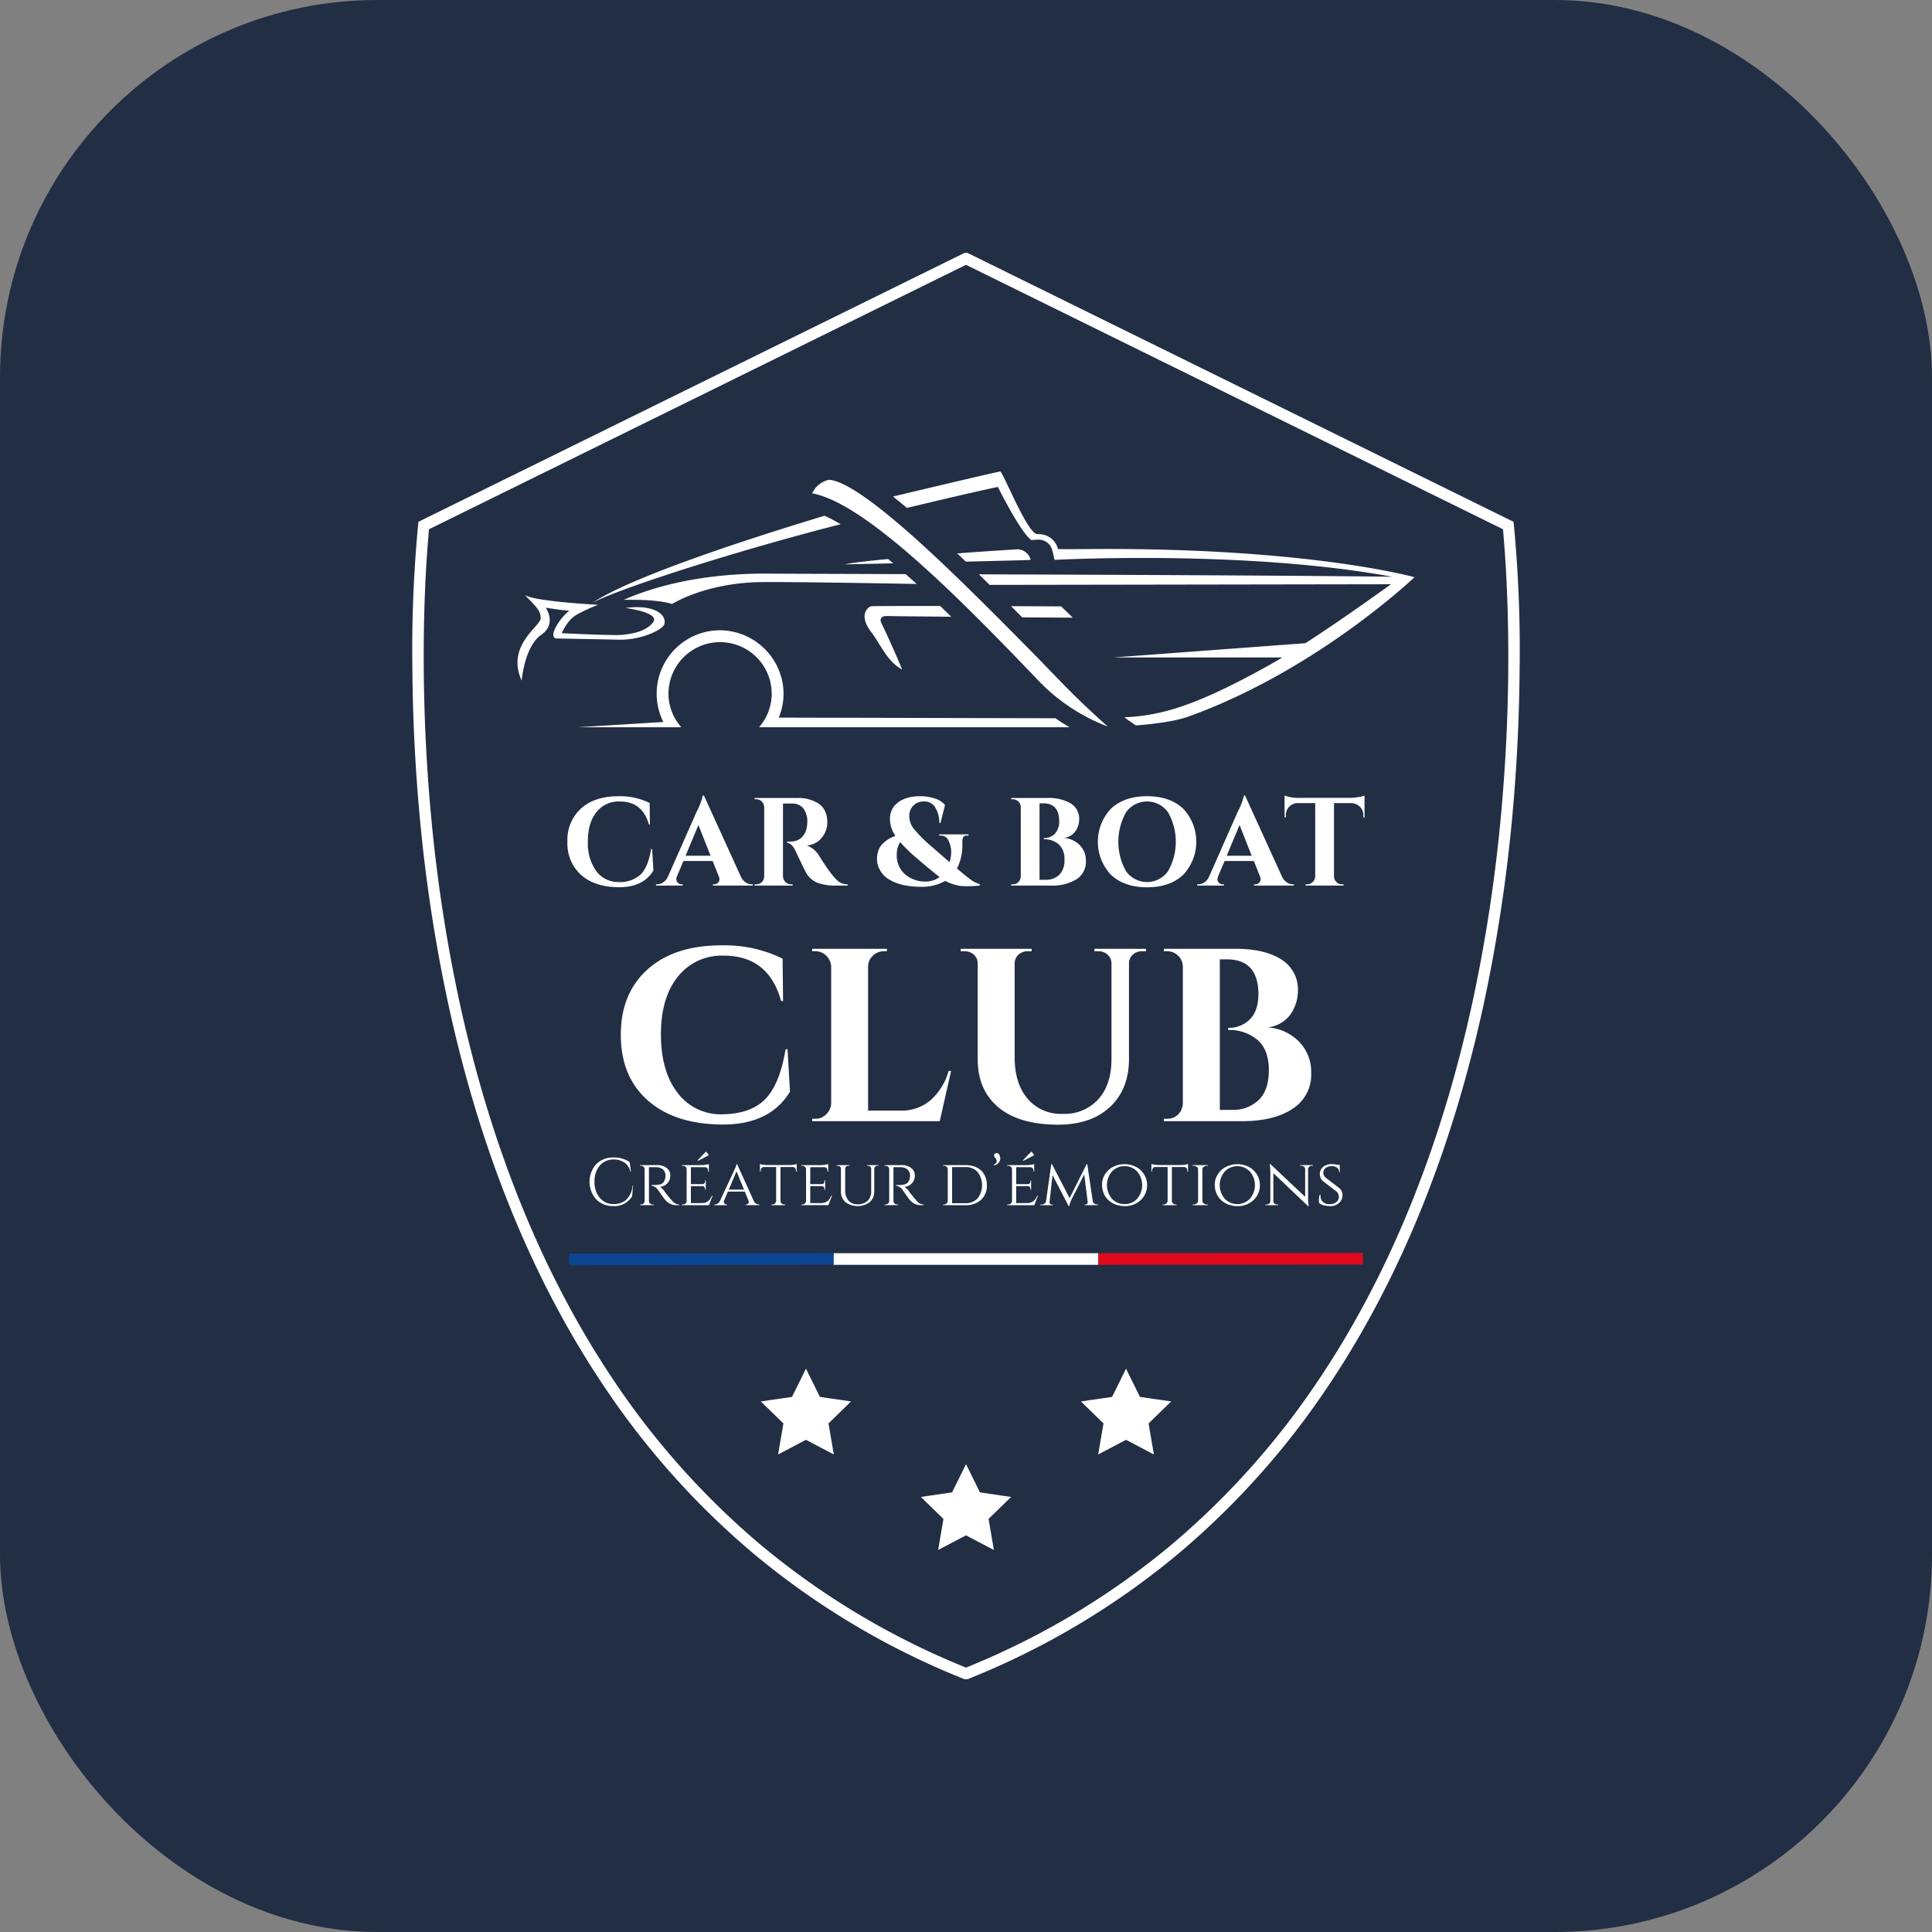 <svg xmlns="http://www.w3.org/2000/svg" xmlns:xlink="http://www.w3.org/1999/xlink" width="512" height="512" viewBox="0 0 512 512">
  <rect x="0" y="0" width="512" height="512" fill="#808080" stroke="none"/>
  <defs>
    <clipPath id="clip-path">
      <rect id="Rectangle_4231" data-name="Rectangle 4231" width="378" height="378" transform="translate(0.173 0.173)" fill="none"/>
    </clipPath>
  </defs>
  <g id="Groupe_17627" data-name="Groupe 17627" transform="translate(11640 9144)">
    <rect id="Rectangle_4465" data-name="Rectangle 4465" width="512" height="512" rx="100" transform="translate(-11640 -9144)" fill="#222e44"/>
    <g id="Groupe_17626" data-name="Groupe 17626" transform="translate(-11573.173 -9077.173)">
      <rect id="Rectangle_4228" data-name="Rectangle 4228" width="70.123" height="3.082" transform="matrix(1, -0.002, 0.002, 1, 83.984, 265.397)" fill="#094591"/>
      <rect id="Rectangle_4229" data-name="Rectangle 4229" width="70.126" height="3.084" transform="translate(154.109 265.281)" fill="#fff"/>
      <rect id="Rectangle_4230" data-name="Rectangle 4230" width="70.117" height="3.08" transform="translate(224.233 265.297) rotate(-0.07)" fill="#df091d"/>
      <g id="Groupe_17160" data-name="Groupe 17160">
        <g id="Groupe_17159" data-name="Groupe 17159" clip-path="url(#clip-path)">
          <path id="Tracé_7293" data-name="Tracé 7293" d="M154.255,328.669l-8.263,1.211,5.974,5.823-1.4,8.233,7.385-3.878,7.385,3.878-1.411-8.233,5.982-5.823-8.263-1.211-3.693-7.472Zm-42.42-25.3-8.259,1.2,5.982,5.827-1.411,8.229,7.389-3.886,7.385,3.886-1.415-8.229,5.982-5.827-8.256-1.2-3.7-7.48Zm84.829,0-8.256,1.2,5.978,5.827-1.411,8.229,7.385-3.886,7.385,3.886-1.411-8.229,5.989-5.827-8.267-1.2-3.7-7.48ZM71.541,241.941v.174h.253a.989.989,0,0,1,.7.265.854.854,0,0,1,.288.658v8.4a.914.914,0,0,1-.288.67,1.023,1.023,0,0,1-.7.265h-.253v.185h3.636l-.015-.185h-.231a1.053,1.053,0,0,1-.515-.117.913.913,0,0,1-.492-.829v-8.94h.938c.409,0,.772,0,1.1.019a2.557,2.557,0,0,1,1.714.628A2.147,2.147,0,0,1,78.3,244.8a2.9,2.9,0,0,1-.431,1.555,2.108,2.108,0,0,1-.8.647,8.568,8.568,0,0,1-2.5.2v.178a2.522,2.522,0,0,1,1.786,1.188c.038.049.314.443.851,1.177.518.742.81,1.162.889,1.252a4.877,4.877,0,0,0,1.1,1,3.76,3.76,0,0,0,2.191.556h.545v-.185a2.1,2.1,0,0,1-1.494-.617,7.562,7.562,0,0,1-.632-.662c-.261-.288-.594-.692-1.01-1.211s-.62-.779-.609-.779a3.8,3.8,0,0,0-1.37-1.381,3.07,3.07,0,0,0,1.983-.957,2.928,2.928,0,0,0,.783-2.07,2.419,2.419,0,0,0-.969-2.005,4.148,4.148,0,0,0-2.622-.753Zm60.168,0v.174h.265a.843.843,0,0,1,.594.212.751.751,0,0,1,.253.545v5.951a3.412,3.412,0,0,1-.961,2.569,3.585,3.585,0,0,1-2.565.935,3.143,3.143,0,0,1-2.486-.991,3.989,3.989,0,0,1-.874-2.713v-5.751a.7.7,0,0,1,.25-.541.908.908,0,0,1,.594-.216h.28v-.174h-3.367v.174h.261a.944.944,0,0,1,.6.216.7.7,0,0,1,.25.541v5.97a3.715,3.715,0,0,0,1.184,2.9,5.445,5.445,0,0,0,6.47-.011,3.7,3.7,0,0,0,1.18-2.91v-5.966a.665.665,0,0,1,.125-.367.831.831,0,0,1,.726-.375h.265v-.174Zm4.642,0v.174h.25a.981.981,0,0,1,.692.265.836.836,0,0,1,.3.658v8.4a.893.893,0,0,1-.3.67,1.015,1.015,0,0,1-.692.265h-.25v.185h3.621l-.019-.185h-.227a1.073,1.073,0,0,1-.515-.117.93.93,0,0,1-.488-.829v-8.94h.935c.412,0,.779,0,1.093.019a2.56,2.56,0,0,1,1.718.628,2.142,2.142,0,0,1,.643,1.669,3.014,3.014,0,0,1-.439,1.555,2.1,2.1,0,0,1-.81.647,8.46,8.46,0,0,1-2.493.2v.178a2.54,2.54,0,0,1,1.793,1.188c.038.049.314.443.832,1.177.537.742.829,1.162.9,1.252a4.845,4.845,0,0,0,1.09,1,3.786,3.786,0,0,0,2.2.556h.556v-.185a2.155,2.155,0,0,1-1.513-.617,8.246,8.246,0,0,1-.628-.662c-.253-.288-.586-.692-1.006-1.211s-.624-.779-.605-.779a4.012,4.012,0,0,0-1.37-1.381,3.079,3.079,0,0,0,1.983-.957,2.928,2.928,0,0,0,.783-2.07,2.425,2.425,0,0,0-.976-2.005,4.126,4.126,0,0,0-2.622-.753Zm17.911.522h3.526a4.157,4.157,0,0,1,3.22,1.29,5.714,5.714,0,0,1,0,7,4.189,4.189,0,0,1-3.22,1.279h-3.526Zm-2.391-.522v.174h.212a1.007,1.007,0,0,1,.719.265.918.918,0,0,1,.314.689v8.361a1,1,0,0,1-1.01.946h-.235v.185h5.917a5.914,5.914,0,0,0,4.15-1.423,5.058,5.058,0,0,0,1.54-3.893,5.673,5.673,0,0,0-.7-2.83,4.672,4.672,0,0,0-1.979-1.846,6.754,6.754,0,0,0-3.012-.628Zm66.142,0v.174h.227a1.366,1.366,0,0,1,.859.276.881.881,0,0,1,.356.677v8.361a.865.865,0,0,1-.356.666,1.308,1.308,0,0,1-.84.28h-.246v.185h4.026l-.015-.185h-.242a1.341,1.341,0,0,1-.821-.265.872.872,0,0,1-.375-.67v-8.4a.915.915,0,0,1,.382-.658,1.259,1.259,0,0,1,.813-.265h.242v-.174ZM97.132,243.583l1.986,4.85H95.081Zm0-1.9a4.249,4.249,0,0,1-.322.991q-.159.4-4.033,8.675a2.014,2.014,0,0,1-.632.776,1.339,1.339,0,0,1-.745.25h-.148v.185h3.386v-.185h-.148a.6.6,0,0,1-.53-.238.767.767,0,0,1-.178-.439,1.323,1.323,0,0,1,.087-.435l.976-2.3h4.48l.969,2.353a1.2,1.2,0,0,1,.079.4.694.694,0,0,1-.185.428.6.6,0,0,1-.5.227h-.155v.185h3.632v-.185h-.148a1.544,1.544,0,0,1-1.354-1.025l-4.374-9.667Zm92.786,0-4.51,9-4.68-9h-.178l-1.373,9.686a1.132,1.132,0,0,1-1.2,1.006H177.7v.185h3.284v-.155h-.257a.646.646,0,0,1-.484-.219.544.544,0,0,1-.159-.477l.791-7.136,4.268,8.229h.17a7.534,7.534,0,0,1,.624-1.8l3.345-6.587.919,7.295a.554.554,0,0,1-.166.492.621.621,0,0,1-.465.2H189.3v.155h3.681v-.185h-.257a1.291,1.291,0,0,1-.8-.261,1.052,1.052,0,0,1-.4-.711l-1.438-9.72Zm6.727,9.182a5.552,5.552,0,0,1,0-7.242,4.4,4.4,0,0,1,3.314-1.407,4.449,4.449,0,0,1,3.333,1.407,5.564,5.564,0,0,1,0,7.242,4.4,4.4,0,0,1-3.333,1.4,4.352,4.352,0,0,1-3.314-1.4m.318-8.475a5.49,5.49,0,0,0-2.172,1.975,4.949,4.949,0,0,0-.791,2.675,6.149,6.149,0,0,0,.458,2.452,5.284,5.284,0,0,0,1.279,1.771,6.061,6.061,0,0,0,1.9,1.143,7.324,7.324,0,0,0,2.527.4,6.091,6.091,0,0,0,2.8-.692,5.375,5.375,0,0,0,2.164-1.986,5.481,5.481,0,0,0,0-5.758,5.322,5.322,0,0,0-2.164-1.975,6.723,6.723,0,0,0-6,0m29.564,8.475a5.564,5.564,0,0,1,0-7.242,4.624,4.624,0,0,1,6.644,0,5.54,5.54,0,0,1,0,7.242,4.633,4.633,0,0,1-6.644,0m.329-8.475a5.322,5.322,0,0,0-2.164,1.975,4.859,4.859,0,0,0-.821,2.675,5.773,5.773,0,0,0,.477,2.452,5.214,5.214,0,0,0,1.271,1.771,6.147,6.147,0,0,0,1.9,1.143,7.4,7.4,0,0,0,2.535.4,6.122,6.122,0,0,0,2.8-.692,5.5,5.5,0,0,0,2.172-1.986,5.546,5.546,0,0,0,0-5.758,5.44,5.44,0,0,0-2.172-1.975,6.707,6.707,0,0,0-6,0m26.3-.352a2.674,2.674,0,0,0-1.067.923,2.361,2.361,0,0,0-.371,1.275,2.438,2.438,0,0,0,.844,1.948l3.549,2.728a1.827,1.827,0,0,1,.628,1.423,1.715,1.715,0,0,1-.651,1.4,2.755,2.755,0,0,1-1.82.537,2.4,2.4,0,0,1-1.748-.6,2.115,2.115,0,0,1-.624-1.57c0-.113,0-.216.008-.314h-.2a3.942,3.942,0,0,0-.231,1.317,4.642,4.642,0,0,0,.049.866,3.1,3.1,0,0,0,1.332.628,7.74,7.74,0,0,0,1.733.2,3.169,3.169,0,0,0,2.221-.832,2.63,2.63,0,0,0,.912-2.032,2.319,2.319,0,0,0-.81-1.88l-3.579-2.762a1.692,1.692,0,0,1-.685-1.339,1.517,1.517,0,0,1,.621-1.256,2.461,2.461,0,0,1,1.563-.484,2.356,2.356,0,0,1,1.476.4,1.4,1.4,0,0,1,.518,1.158h.193l-.038-1.937h-.579a7.309,7.309,0,0,0-1.638-.159,3.443,3.443,0,0,0-1.6.356m-14.691-.091a12.481,12.481,0,0,1,.132,1.933v7.582a.834.834,0,0,1-.291.651.971.971,0,0,1-.685.261h-.3v.185h3.348v-.185h-.3a1,1,0,0,1-.692-.261.852.852,0,0,1-.284-.651v-7.393l9.205,8.732h.159l-.027-.31a13.556,13.556,0,0,1-.132-1.948V243a.9.9,0,0,1,.306-.632.934.934,0,0,1,.673-.253h.3v-.174h-3.348v.174h.31a.94.94,0,0,1,.666.253.908.908,0,0,1,.318.632v7.344l-9.194-8.66-.2-.011Zm-149.511-.106a7.8,7.8,0,0,1-1.131.1H82.645v.174H82.9a1.051,1.051,0,0,1,.726.265.845.845,0,0,1,.291.658v8.4a.936.936,0,0,1-.3.67,1.085,1.085,0,0,1-.723.265h-.253v.185h7.192l.972-2.535h-.174a6.1,6.1,0,0,1-.594,1.022,2.281,2.281,0,0,1-.851.681,2.918,2.918,0,0,1-1.373.276H85.04V247.51h3.076a.673.673,0,0,1,.5.231.767.767,0,0,1,.178.515v.231h.193v-2.478h-.193v.231a1.062,1.062,0,0,1-.072.375.69.69,0,0,1-.655.367H85.04v-4.491h3.681a.873.873,0,0,1,.462.117.841.841,0,0,1,.428.783v.265H89.8v-2a4.378,4.378,0,0,1-.855.185m31.777-.011a6.518,6.518,0,0,1-1.271.11h-5.168v.174h.25a.992.992,0,0,1,.715.265.791.791,0,0,1,.306.658v8.4a.948.948,0,0,1-.306.67,1.025,1.025,0,0,1-.715.265h-.25v.185h7.192l.976-2.535h-.185a5.62,5.62,0,0,1-.594,1.022,2.208,2.208,0,0,1-.855.681,2.856,2.856,0,0,1-1.366.276h-2.781V247.51h3.084a1.51,1.51,0,0,1,.306.076.67.67,0,0,1,.367.67v.231h.2v-2.478h-.2v.231a.78.78,0,0,1-.185.53.643.643,0,0,1-.533.212h-3.038v-4.491h3.685a.822.822,0,0,1,.639.257.924.924,0,0,1,.242.643v.265l.2.011v-2.009a5.86,5.86,0,0,1-.715.174m54.433.011a7.741,7.741,0,0,1-1.116.1h-5.176v.174h.253a1.022,1.022,0,0,1,.723.265.843.843,0,0,1,.3.658v8.4a.923.923,0,0,1-.31.67,1.038,1.038,0,0,1-.715.265h-.253v.185h7.192l.972-2.535h-.17a6.085,6.085,0,0,1-.6,1.022,2.361,2.361,0,0,1-.847.681,2.938,2.938,0,0,1-1.373.276h-2.785V247.51h3.087a.691.691,0,0,1,.5.231.787.787,0,0,1,.178.515v.231h.185v-2.478h-.185v.231a1.393,1.393,0,0,1-.068.375.72.72,0,0,1-.666.367h-3.027v-4.491h3.693a.863.863,0,0,1,.882.9v.265h.185v-2a4,4,0,0,1-.859.185m-64.073.079h-5.774a9.609,9.609,0,0,1-.965-.079,4.043,4.043,0,0,1-1-.208v2h.2v-.276a.89.89,0,0,1,.242-.647.8.8,0,0,1,.643-.265h3.208v8.986a.987.987,0,0,1-.322.666,1.029,1.029,0,0,1-.734.28h-.2v.185h3.651v-.185h-.2a1.014,1.014,0,0,1-.507-.117.9.9,0,0,1-.537-.817v-9h3.212a.831.831,0,0,1,.636.265.923.923,0,0,1,.242.647v.276h.2v-2a5.52,5.52,0,0,1-1.983.288m103.731,0h-5.774c-.216,0-.53-.03-.969-.079a4.086,4.086,0,0,1-1-.208v2h.2v-.276a.937.937,0,0,1,.238-.647.831.831,0,0,1,.651-.265h3.208v8.986a.955.955,0,0,1-.333.666,1,1,0,0,1-.726.28H210.1v.185h3.651v-.185h-.2a1.014,1.014,0,0,1-.507-.117.916.916,0,0,1-.537-.817v-9h3.212a.825.825,0,0,1,.636.265.926.926,0,0,1,.246.647v.276h.193v-2a5.484,5.484,0,0,1-1.979.288m-154.876-.238a7.076,7.076,0,0,0,0,9.33A6.159,6.159,0,0,0,64.5,252.8a5.433,5.433,0,0,0,4.979-2.637l.212-2.781h-.136a5.549,5.549,0,0,1-1.744,3.81A5.02,5.02,0,0,1,64.5,252.27a4.669,4.669,0,0,1-3.621-1.672,6.357,6.357,0,0,1-1.373-4.275,6.292,6.292,0,0,1,1.392-4.26,4.681,4.681,0,0,1,3.712-1.616,4.839,4.839,0,0,1,2.811.825,3.893,3.893,0,0,1,1.574,2.35h.159l-.344-2.5a7.5,7.5,0,0,0-4.2-1.207,6.322,6.322,0,0,0-4.669,1.771m105.509-2.577a.727.727,0,0,0-.03.492,1.181,1.181,0,0,0,.3.443,1.331,1.331,0,0,1,.371.859,1.022,1.022,0,0,1-.174.462,1.186,1.186,0,0,1-.677.469l.049.144a1.69,1.69,0,0,0,1.434-.836,1.621,1.621,0,0,0,.306-.923,2.385,2.385,0,0,0-.219-.953.748.748,0,0,0-.753-.511.606.606,0,0,0-.609.356m-78.639,1.566.117.129c1.139-.571,2.085-1.063,2.849-1.506a4.077,4.077,0,0,0-.719-.935q-.908.874-2.247,2.312m86.229,0,.11.129c1.135-.571,2.088-1.063,2.857-1.506a4.048,4.048,0,0,0-.73-.935c-.6.583-1.343,1.351-2.236,2.312M117.18,184.614v.651h.851a3.888,3.888,0,0,1,2.894,1.207,4.192,4.192,0,0,1,1.286,2.9v36.17a4.169,4.169,0,0,1-1.286,2.9,3.91,3.91,0,0,1-2.894,1.214h-.851v.647h33.813l3-13.314h-.647a16.3,16.3,0,0,1-4.8,7.76,11.937,11.937,0,0,1-8.006,2.751H132V189.373a3.892,3.892,0,0,1,1.241-2.9,4.028,4.028,0,0,1,2.936-1.207h.783l.068-.651Zm74.81,0v.651h1.04a3.774,3.774,0,0,1,1.7.39A3.159,3.159,0,0,1,196.5,188.4v25.784q-.079,6.521-3.53,10.344a12.048,12.048,0,0,1-9.406,3.825,11.524,11.524,0,0,1-9.326-4.048q-3.405-4.046-3.394-10.968V188.4a3.123,3.123,0,0,1,1.037-2.259,3.543,3.543,0,0,1,2.418-.874h1.048v-.651h-18.8v.651h1.044a3.786,3.786,0,0,1,1.7.39,3.171,3.171,0,0,1,1.759,2.875v25.326q0,8.178,5.486,12.765t15.8,4.6q8.745,0,13.772-4.7t5.032-12.72v-25.47a3.01,3.01,0,0,1,1.037-2.187,3.45,3.45,0,0,1,2.357-.874h1.112v-.651Zm33.223,2.8H227.1q8.286,0,8.35,9.205-.051,4.563-2.342,6.761a7.9,7.9,0,0,1-5.679,2.187v.575a11.4,11.4,0,0,1,7.764,2.618q3.008,2.611,3.012,7.968t-2.686,7.953a9.81,9.81,0,0,1-7.173,2.622h-3.133Zm-14.816-2.8v.651h.851a4.031,4.031,0,0,1,2.9,1.165,4.086,4.086,0,0,1,1.267,2.883V225.6a4.4,4.4,0,0,1-.586,2.024,3.969,3.969,0,0,1-3.579,2.028H210.4v.647h20.624q8.547,0,13.473-3.292a10.657,10.657,0,0,0,4.93-9.436,11.437,11.437,0,0,0-3.258-8.388,12.876,12.876,0,0,0-8.282-3.746,8.487,8.487,0,0,0,6.776-4.639,10.945,10.945,0,0,0,1.249-5.032,9.331,9.331,0,0,0-4.54-8.418q-4.466-2.747-12.047-2.739ZM73.584,190.058q-7.128,6.362-7.117,17.4t7.173,17.355q7.185,6.328,19.787,6.368,12.576.04,17.877-8.71l-.651-11.233h-.518q-1.578,9.529-5.615,13.443-3.984,3.8-11.558,3.795A14.256,14.256,0,0,1,81.374,222.6Q77.1,216.928,77.1,207.262c0-6.451,1.491-11.521,4.468-15.244a14.783,14.783,0,0,1,12.175-5.588q11.878,0,15.21,12.024h.518l-.129-11.233A34.806,34.806,0,0,0,93.1,183.7q-12.417,0-19.519,6.356m28.342-45.413v.337h.431a2.009,2.009,0,0,1,1.476.613,2.087,2.087,0,0,1,.636,1.472v18.4a2.185,2.185,0,0,1-.291,1.029,2.017,2.017,0,0,1-1.82,1.033h-.431v.329H112v-.329h-.431a2.016,2.016,0,0,1-1.472-.62,2.145,2.145,0,0,1-.651-1.479V146.106h2.516a3.809,3.809,0,0,1,2.83,1.237,5.852,5.852,0,0,1,1.09,3.931,7.085,7.085,0,0,1-.132,1.093,4.719,4.719,0,0,1-1.544,2.921,4.163,4.163,0,0,1-2.637.893h-1.025v.329c.889.132,1.634.882,2.259,2.225,1.415,3.053,2.331,4.937,2.747,5.671a5.986,5.986,0,0,0,3,2.69,12.947,12.947,0,0,0,4.786.76h3.258v-.329a4.335,4.335,0,0,1-2.168-.571c-1.139-.734-2.921-3-5.3-6.833a6.583,6.583,0,0,0-3.375-2.909,5.484,5.484,0,0,0,4.048-2.123,6.39,6.39,0,0,0,1.385-3.863,6.846,6.846,0,0,0-.662-3.246,5.1,5.1,0,0,0-1.786-1.945,10.058,10.058,0,0,0-5.437-1.392Zm75.51,1.426h.969q4.205,0,4.237,4.673a4.639,4.639,0,0,1-1.192,3.435,4.017,4.017,0,0,1-2.879,1.109v.3a5.788,5.788,0,0,1,3.942,1.328,5.111,5.111,0,0,1,1.525,4.045A5.389,5.389,0,0,1,182.676,165a4.981,4.981,0,0,1-3.647,1.324h-1.593Zm-7.522-1.426v.337h.428a2.12,2.12,0,0,1,2.123,2.047v18.437a2.279,2.279,0,0,1-.3,1.029,2.013,2.013,0,0,1-1.827,1.033h-.428v.329h10.476a12.224,12.224,0,0,0,6.848-1.669,5.474,5.474,0,0,0,2.5-4.8,5.78,5.78,0,0,0-1.657-4.253,6.472,6.472,0,0,0-4.207-1.9,4.319,4.319,0,0,0,3.443-2.365,5.447,5.447,0,0,0,.628-2.554,4.737,4.737,0,0,0-2.3-4.275,11.638,11.638,0,0,0-6.125-1.392Zm-113.98,2.773a11.254,11.254,0,0,0-3.606,8.834,11.124,11.124,0,0,0,3.647,8.815c2.429,2.141,5.785,3.22,10.041,3.231s7.295-1.46,9.092-4.427l-.341-5.7H74.5Q73.714,163.01,71.65,165a8.2,8.2,0,0,1-5.864,1.926,7.278,7.278,0,0,1-5.887-2.981,12.693,12.693,0,0,1-2.16-7.794c0-3.269.749-5.857,2.266-7.745a7.492,7.492,0,0,1,6.186-2.83q6.027,0,7.722,6.1h.265l-.068-5.705a17.722,17.722,0,0,0-8.244-1.79c-4.211,0-7.51,1.075-9.932,3.235m85.949,17.517a6.51,6.51,0,0,1-2.278-5.335,5.93,5.93,0,0,1,.9-3.261,41.469,41.469,0,0,0,4.552,4.4q3.172,2.735,5.891,4.858a6.209,6.209,0,0,1-3.78,1.2,8.111,8.111,0,0,1-5.289-1.858m-2.94-18.164a5.368,5.368,0,0,0-1.146,3.519,8.188,8.188,0,0,0,1.449,4.4,8.816,8.816,0,0,0-3.239,1.952,4.735,4.735,0,0,0-1.2,1.744,6.548,6.548,0,0,0-.439,2.5,5.6,5.6,0,0,0,.738,2.781,6.509,6.509,0,0,0,1.846,2.16c2.217,1.566,5.21,2.353,9,2.353a12.349,12.349,0,0,0,6.485-1.559,13.091,13.091,0,0,0,4.215,1.358,29.509,29.509,0,0,0,4.941-.129v-.371a7.893,7.893,0,0,1-2.558-1.324c-.9-.662-2.058-1.608-3.473-2.819a13.463,13.463,0,0,0,1.423-6.432v-.571a2.777,2.777,0,0,1,.227-1.283.935.935,0,0,1,.893-.435h.511v-.329h-7.767v.329h.526a2.135,2.135,0,0,1,1.975,1.43,6.476,6.476,0,0,1,.681,2.815,9.25,9.25,0,0,1-.431,2.781c-.526-.443-2.017-1.725-4.449-3.859a38.426,38.426,0,0,1-4.945-4.858,5.526,5.526,0,0,1-1.279-3.413,3.928,3.928,0,0,1,1.056-2.849,3.826,3.826,0,0,1,2.921-1.093,3.263,3.263,0,0,1,2.921,1.623,7.727,7.727,0,0,1,1.059,4.075h.306l1.2-4.741a5.4,5.4,0,0,0-2.66-1.737,12.2,12.2,0,0,0-3.912-.613c-3.095,0-5.376.859-6.871,2.588m61.417,17.29a15.953,15.953,0,0,1,0-15.622,6.832,6.832,0,0,1,11.123,0,15.825,15.825,0,0,1,0,15.622,6.832,6.832,0,0,1-11.123,0m-3.939-16.628a12.767,12.767,0,0,0,0,17.635c2.346,2.168,5.524,3.254,9.512,3.254s7.158-1.086,9.519-3.254a12.787,12.787,0,0,0,0-17.635q-3.541-3.252-9.519-3.25c-3.988,0-7.166,1.082-9.512,3.25m65.473-3.015a14.383,14.383,0,0,1-2.247.2H246.295a10.981,10.981,0,0,1-3.92-.6v5.766h.333v-.4A3.187,3.187,0,0,1,246.03,146h4.464v19.5a2.2,2.2,0,0,1-.67,1.426,2.019,2.019,0,0,1-1.441.6h-.435v.329h10.087l-.042-.329h-.4a2.016,2.016,0,0,1-1.468-.6,2.054,2.054,0,0,1-.651-1.46V146h4.442a3.68,3.68,0,0,1,1.756.469,3.051,3.051,0,0,1,1.563,2.913v.4h.329v-5.766a8.176,8.176,0,0,1-1.672.4M87.038,151.807l3.216,8.153H83.625Zm1.162-7.817a17.893,17.893,0,0,1-1.657,4.336l-7.662,17.34a3.574,3.574,0,0,1-1.264,1.392,2.946,2.946,0,0,1-1.517.469h-.306v.329h7.1v-.329h-.265a1.4,1.4,0,0,1-1.453-1.279,2.229,2.229,0,0,1,.163-.821l1.725-4.075H90.81l1.623,4.075a2.074,2.074,0,0,1,.178.795,1.408,1.408,0,0,1-.348.848,1.281,1.281,0,0,1-1.078.458h-.3v.329h10.571v-.329h-.3a2.869,2.869,0,0,1-1.555-.488,3.555,3.555,0,0,1-1.264-1.441l-9.845-21.607Zm142.243,7.817,3.216,8.153h-6.621Zm1.165-7.817a17.212,17.212,0,0,1-1.665,4.336l-7.658,17.34a3.522,3.522,0,0,1-1.252,1.392,2.992,2.992,0,0,1-1.525.469H219.2v.329H226.3v-.329h-.257a1.339,1.339,0,0,1-1.1-.458,1.32,1.32,0,0,1-.359-.821,2.172,2.172,0,0,1,.17-.821l1.718-4.075h7.764l1.612,4.075a2,2,0,0,1,.174.795,1.408,1.408,0,0,1-.348.848,1.269,1.269,0,0,1-1.082.458h-.3v.329h10.567v-.329h-.288a2.893,2.893,0,0,1-1.563-.488,3.535,3.535,0,0,1-1.267-1.441l-9.837-21.607ZM75.967,117.019a16.739,16.739,0,0,0,1.771,7.487l-22.746,1.4H82.46L81.344,124.4a13.373,13.373,0,0,1-2.07-9.561,13.678,13.678,0,0,1,27.18,2.179,13.574,13.574,0,0,1-3.352,8.887h82.29c-1.279-.757-2.535-1.544-3.734-2.387l-73.335-.17a16.36,16.36,0,0,0,1.022-9.164A17,17,0,0,0,92.932,100.2l-.155,0a16.814,16.814,0,0,0-16.81,16.821m96.864-20.245c4.589.038,9.167.064,13.409.083-1.048-1.022-2.062-2.017-3.072-2.985-4.23-.019-8.755-.042-13.284-.064q1.493,1.493,2.947,2.966M132.806,93.83c-1.29.428-3.167,2.667,0,6.814,2.244,2.925,3.973,7.086,7.139,9.281a9.553,9.553,0,0,0,1.086.689c-.1-.257-.208-.515-.314-.768-2.777-6.6-5.255-11.687-5.255-11.687s-.9-1.877,1.85-1.729c.356.015,7.332.1,16.734.185-.848-.821-1.68-1.631-2.493-2.414l-.136-.136c-.113-.1-.216-.2-.325-.3-2,0-3.893,0-5.652,0-7.408,0-12.474.023-12.633.072M45.23,97.068c-.1,2.123-9.251,7.207-5.032,16.473,0,0,.708-9.042,5.21-12.16,4.215-2.925,1.15-7.162,1.15-7.162s5.006.8,6.254.764c-3.133,2.641-5.709,7.374-3.25,7.4,1.718.023,10.643.2,15.909.3a21.36,21.36,0,0,0,9.61-1.88c1.4-.655,2.717-1.487,2.936-2.266.62-2.187-2.213-5.3-10.344-4.245,0,0,9.379,1.165,7.332,3.825-1.93,2.5-5.721,3.019-8.051,3.284-2.391.269-16.121-.431-16.121-.431s1.343-3.492,4.1-4.983a45.347,45.347,0,0,1,5.531-2.539S43.494,92.589,41,90.829c2.667,2.785,4.332,4.12,4.23,6.239m21.993-4.922s8.475-.3,12.826,1.086c5.781-3.341,14.15-5.535,22.485-5.77,5.444-.155,27.627.2,42.341.465q-1.5-1.351-2.913-2.607c-19.878-.068-34.38-.11-36.351-.129-.375,0-.768-.008-1.158-.008-9.852,0-24.4,1.3-37.229,6.962m58.545-9.409q6.844-.142,12.89-.284c-.458-.382-.908-.764-1.347-1.135-5.138.484-9.409.98-11.543,1.419m45.507-3.984c-1.918.121-4.612.3-7.749.511-2.005.136-4.177.288-6.443.45a9.781,9.781,0,0,1-1.294.1h-.008c-.083,0-.14-.023-.212-.03.772.738,1.551,1.487,2.334,2.236,9.689-.235,15.766-.4,17.188-.458a3.677,3.677,0,0,0-3.579-2.815c-.076,0-.155,0-.238.008M99.97,76.3C83.489,81.734,66.032,88.162,58.942,92.948c5.524-3.148,32.8-12.175,61.114-19.644,1.313-.341,2.891-.753,4.676-1.2a40.37,40.37,0,0,0-4.26-2.255c-5.959,1.8-13.121,4.026-20.5,6.455M120.7,60.607c-.144.053-.3.121-.458.2a6.277,6.277,0,0,0-3.065,3.1c3.855.726,8.573,3.065,14.362,7.12l.1.068q1.595,1.124,3.223,2.361c.7.533,1.392,1.071,2.119,1.638.48.39.972.783,1.472,1.188l.291.223c4.714,3.844,9.909,8.505,15.883,14.237l.136.129c2.951,2.845,6.167,6.019,9.534,9.428.666.666,1.328,1.347,2.009,2.035l3.212,3.288c2.285,2.361,4.688,4.85,7.767,8.078l.076.068a49.835,49.835,0,0,0,18.21,11.956c-.7-.583-1.407-1.192-2.088-1.827l-.662-.609c-1.536-1.411-2.856-2.629-4.4-4.12-.568-.556-1.18-1.143-1.854-1.809-2.191-2.175-4.926-4.971-8.849-9.061l-1.729-1.759c-7.366-7.461-15.709-15.909-23.8-23.59-.935-.885-1.854-1.759-2.781-2.618-13.912-12.977-23.238-19.7-27.71-20a5.023,5.023,0,0,0-1,.272m46.3-2.5h-.034v.011c-4.506.969-21.081,4.9-28.365,6.644,1.154.912,2.376,1.918,3.681,3.023.575-.14,1.158-.284,1.737-.416l2.52-.605c7.692-1.831,15.088-3.538,19.852-4.551v.008s4.446,8.933,7.506,12.709a7.836,7.836,0,0,0,1.362,1.37c.62-.042,1.207-.076,1.725-.11a3.678,3.678,0,0,1,2.315.643l.038.023.189.144c.011.015.038.03.049.049a3.727,3.727,0,0,1,1.078,1.5v0l.008.019a3.642,3.642,0,0,1,.14.42l.178.662c.061.216.1.416.148.594.2.855.261,1.305.261,1.305s50.505-2.735,89.509,4.48c-20.616-.3-70.028-.515-109.527-.651.946.931,1.907,1.865,2.845,2.8l106.364-.17c-9.167,6.583-16.511,11.653-22.693,15.622l-50.884,3.78h44.8c-1.343.8-2.637,1.544-3.87,2.236-19.693,10.953-28.58,13.159-38.012,13.628.658.492,1.305.965,1.964,1.4l1.109.745c5.1-.393,10.469-1.1,13.972-2.368,34.04-12.277,59.839-36.908,59.839-36.908s-28.569-8.028-87.326-7.453c-5.214.042-7.109,0-7.132,0h0l-.011-.011a5.164,5.164,0,0,0-3.341-3.651,7.107,7.107,0,0,0-1.343-.28c-.261-.023-.53-.045-.832-.045-2.58-.026-8.971-16.223-9.784-16.583v-.008H167M155.938,374.279A203.809,203.809,0,0,1,103.9,342.872a208.616,208.616,0,0,1-38.924-43.3C46.108,271.7,32.234,237.828,23.756,198.893a411.227,411.227,0,0,1-7.431-48.012c-1.271-13.227-1.971-26.757-2.077-40.184-.132-16.269.655-28.489,1.143-34.324l.238-2.94L157.947,3.352,300.262,73.433l.235,2.936c.488,5.827,1.271,18.047,1.15,34.327-.1,13.427-.81,26.953-2.081,40.184a413.321,413.321,0,0,1-7.427,48.012c-8.482,38.936-22.349,72.809-41.232,100.682a208.535,208.535,0,0,1-38.913,43.3,203.874,203.874,0,0,1-52.038,31.406l-2.009.836ZM12.837,71.454l-.087.813a351.58,351.58,0,0,0-1.521,38.084c.1,13.492.791,27.1,2.058,40.422a416,416,0,0,0,7.442,48.409c8.532,39.378,22.546,73.664,41.641,101.907a211.468,211.468,0,0,0,39.522,44.017,206.329,206.329,0,0,0,55.492,33.011l.564.227.564-.227A206.329,206.329,0,0,0,214,345.108a211.378,211.378,0,0,0,39.526-44.017c19.091-28.244,33.094-62.533,41.637-101.907a418.446,418.446,0,0,0,7.442-48.409c1.264-13.3,1.96-26.908,2.058-40.422a349.372,349.372,0,0,0-1.525-38.073l-.083-.825L157.947,0Z" transform="translate(31.226)" fill="#fff"/>
        </g>
      </g>
    </g>
  </g>
</svg>
